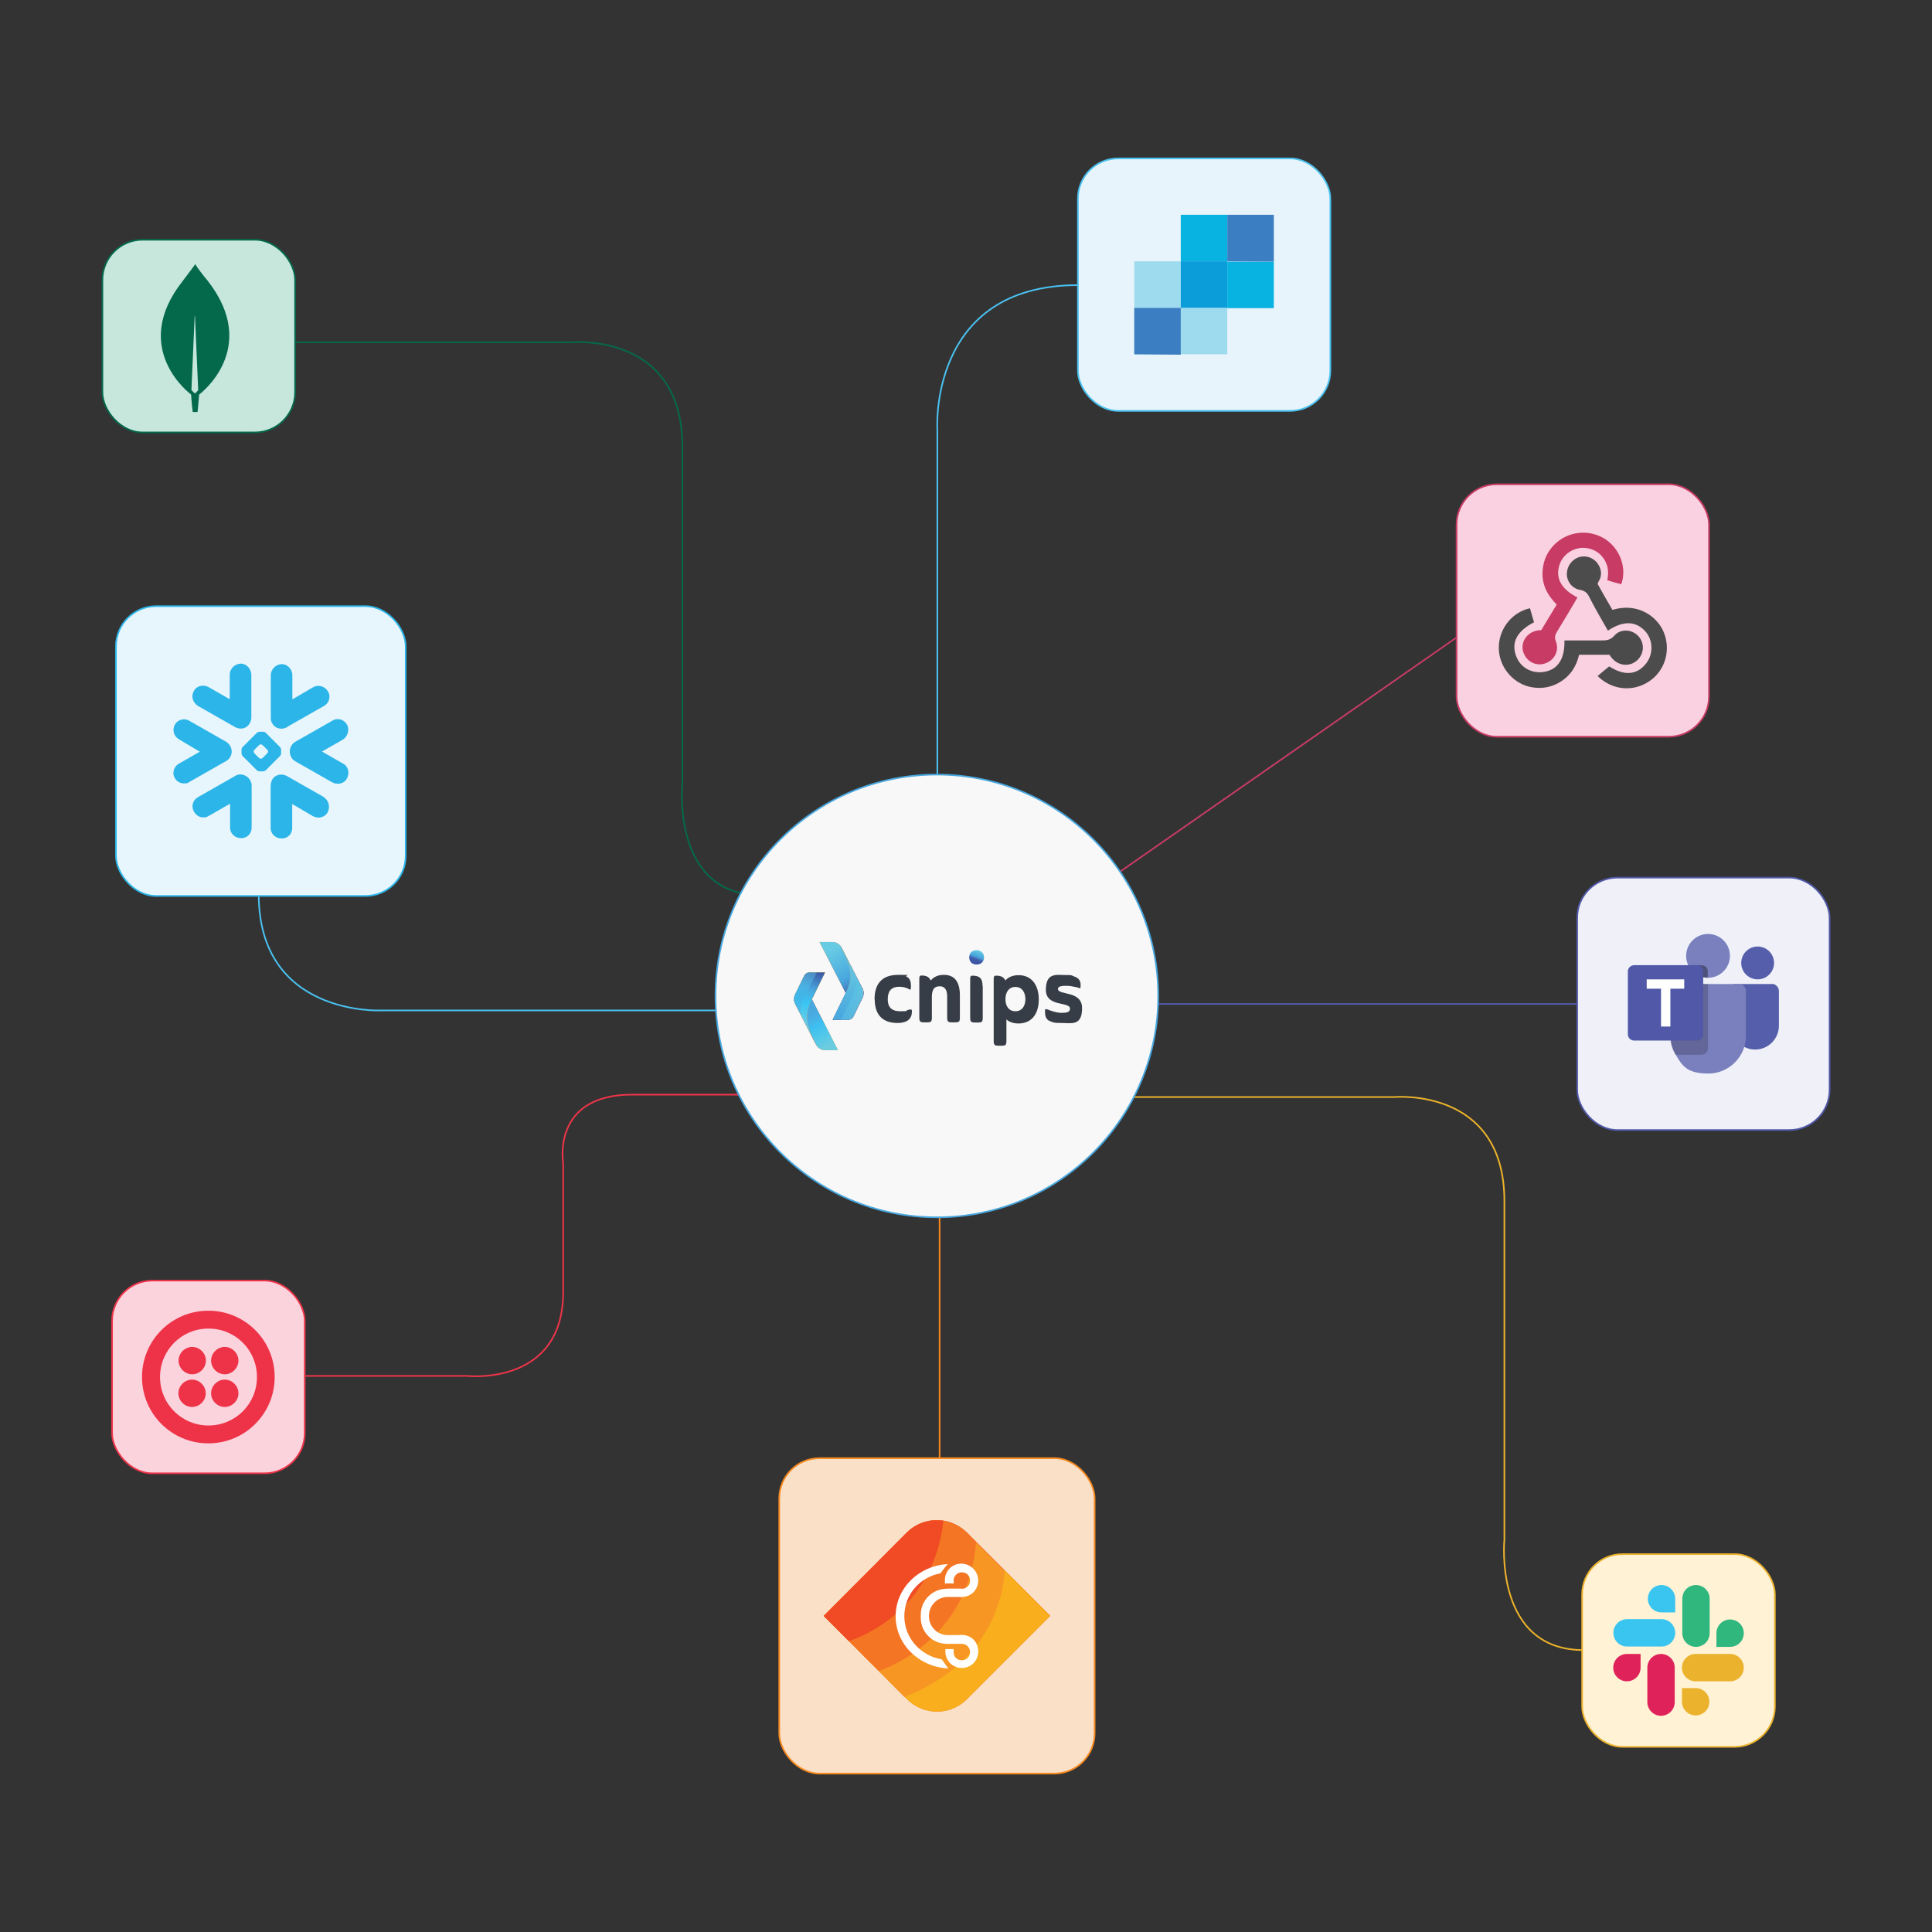 <svg xmlns="http://www.w3.org/2000/svg" xmlns:xlink="http://www.w3.org/1999/xlink" id="Layer_1" viewBox="0 0 1200 1200"><rect x="0" y="0" width="1200" height="1200" fill="#333333" stroke="none"/><defs><style>      .st0, .st1, .st2, .st3, .st4, .st5, .st6, .st7 {        fill: none;      }      .st8 {        fill: #fbd3dd;      }      .st8, .st9, .st1, .st2, .st3, .st10, .st4, .st11, .st5, .st12, .st13, .st6, .st14, .st15, .st7, .st16 {        stroke-miterlimit: 10;      }      .st8, .st6 {        stroke: #ee3449;      }      .st9 {        fill: #e7f4fb;      }      .st9, .st5 {        stroke: #4ac1f0;      }      .st17, .st18, .st19, .st20, .st21, .st22, .st23, .st24, .st25 {        fill-rule: evenodd;      }      .st17, .st26 {        fill: #fff;      }      .st27 {        fill-opacity: .2;      }      .st27, .st28 {        fill: #010101;      }      .st28 {        fill-opacity: 0;      }      .st29 {        fill: url(#linear-gradient2);      }      .st30 {        fill: url(#linear-gradient1);      }      .st31 {        fill: url(#linear-gradient3);      }      .st32 {        fill: url(#linear-gradient6);      }      .st33 {        fill: url(#linear-gradient8);      }      .st34 {        fill: url(#linear-gradient7);      }      .st35 {        fill: url(#linear-gradient5);      }      .st36 {        fill: url(#linear-gradient10);      }      .st37 {        fill: #373d46;      }      .st1, .st11 {        stroke: #04694b;      }      .st18 {        fill: #39c5ef;      }      .st2, .st12 {        stroke: #5058a7;      }      .st3 {        stroke: #ebb22b;      }      .st38 {        fill: url(#linear-gradient);      }      .st39 {        fill: #5058a7;      }      .st19 {        fill: #f47523;      }      .st40 {        fill: #9edbef;      }      .st41 {        fill: #04694b;      }      .st42 {        fill: #7a80be;      }      .st20 {        fill: #ebb22d;      }      .st43 {        fill: #555eaa;      }      .st10 {        fill: #fff2d5;        stroke: #ebb22d;      }      .st44 {        fill: #08b3e2;      }      .st45 {        fill: #c73b64;      }      .st46 {        fill: #ee3348;      }      .st4, .st16 {        stroke: #f6891f;      }      .st47 {        fill: #0a9dd9;      }      .st11 {        fill: #c7e7dd;      }      .st21 {        fill: #f04b24;      }      .st22 {        fill: #2fb77e;      }      .st48 {        fill: #2cb5e8;      }      .st12 {        fill: #eff0f8;      }      .st13 {        fill: #f8f8f8;        stroke: #48a7de;      }      .st23 {        fill: #f8ae1d;      }      .st14 {        fill: #fad1e0;      }      .st14, .st7 {        stroke: #c73b64;      }      .st24 {        fill: #e0225b;      }      .st25 {        fill: #f89623;      }      .st15 {        fill: #e7f6fd;        stroke: #2cb5e8;      }      .st49 {        fill: url(#linear-gradient4);      }      .st49, .st50 {        isolation: isolate;        opacity: .4;      }      .st50 {        fill: url(#linear-gradient9);      }      .st51 {        fill: #4b4b4b;      }      .st52 {        fill: #3b7ec1;      }      .st16 {        fill: #fbe0c8;      }      .st53 {        fill: #4c4c4c;      }    </style><linearGradient id="linear-gradient" x1="509" y1="656.7" x2="536.4" y2="656.7" gradientTransform="translate(0 1266) scale(1 -1)" gradientUnits="userSpaceOnUse"><stop offset="0" stop-color="#f6891f"></stop><stop offset="1" stop-color="#d02027"></stop></linearGradient><linearGradient id="linear-gradient1" x1="509.8" y1="672.4" x2="526.6" y2="643.4" gradientTransform="translate(0 1266) scale(1 -1)" gradientUnits="userSpaceOnUse"><stop offset="0" stop-color="#67cbe4"></stop><stop offset=".6" stop-color="#49a8de"></stop><stop offset="1" stop-color="#3a53a4"></stop></linearGradient><linearGradient id="linear-gradient2" x1="526.7" y1="632.6" x2="526.7" y2="677.3" gradientTransform="translate(0 1266) scale(1 -1)" gradientUnits="userSpaceOnUse"><stop offset="0" stop-color="#f05323" stop-opacity="0"></stop><stop offset="0" stop-color="#f04d23" stop-opacity="0"></stop><stop offset="1" stop-color="#f6891f"></stop></linearGradient><linearGradient id="linear-gradient3" x1="519.8" y1="635.8" x2="532.9" y2="671.9" gradientTransform="translate(0 1266) scale(1 -1)" gradientUnits="userSpaceOnUse"><stop offset="0" stop-color="#49a8de"></stop><stop offset="1" stop-color="#6bcce0"></stop></linearGradient><linearGradient id="linear-gradient4" x1="512.7" y1="652.9" x2="537" y2="641" gradientTransform="translate(0 1266) scale(1 -1)" gradientUnits="userSpaceOnUse"><stop offset=".4" stop-color="#49a8de"></stop><stop offset=".5" stop-color="#44baeb"></stop><stop offset=".6" stop-color="#4dc8ee"></stop><stop offset=".7" stop-color="#62cbe6"></stop><stop offset=".8" stop-color="#6bcce2"></stop><stop offset="1" stop-color="#6bcce0"></stop></linearGradient><linearGradient id="linear-gradient5" x1="493.1" y1="637.9" x2="520.5" y2="637.9" gradientTransform="translate(0 1266) scale(1 -1)" gradientUnits="userSpaceOnUse"><stop offset="0" stop-color="#d02027"></stop><stop offset="1" stop-color="#fdba12"></stop></linearGradient><linearGradient id="linear-gradient6" x1="506.8" y1="644.6" x2="520.8" y2="620.4" gradientTransform="translate(0 1266) scale(1 -1)" gradientUnits="userSpaceOnUse"><stop offset="0" stop-color="#49a8de"></stop><stop offset=".1" stop-color="#49a8de"></stop><stop offset=".3" stop-color="#48aee3"></stop><stop offset=".5" stop-color="#3dc0f0"></stop><stop offset=".8" stop-color="#56c9e9"></stop><stop offset="1" stop-color="#6bcce0"></stop></linearGradient><linearGradient id="linear-gradient7" x1="502.8" y1="617.3" x2="502.8" y2="662" gradientTransform="translate(0 1266) scale(1 -1)" gradientUnits="userSpaceOnUse"><stop offset="0" stop-color="#f04d23"></stop><stop offset="1" stop-color="#fdba12"></stop></linearGradient><linearGradient id="linear-gradient8" x1="496" y1="621.2" x2="511.1" y2="662.5" gradientTransform="translate(0 1266) scale(1 -1)" gradientUnits="userSpaceOnUse"><stop offset="0" stop-color="#6bcce0"></stop><stop offset=".2" stop-color="#69cce2"></stop><stop offset=".3" stop-color="#5dcae8"></stop><stop offset=".5" stop-color="#38c6f4"></stop><stop offset=".7" stop-color="#49a8de"></stop><stop offset="1" stop-color="#3a53a4"></stop></linearGradient><linearGradient id="linear-gradient9" x1="1614.3" y1="681" x2="1599.5" y2="640.4" gradientTransform="translate(2105.8 -45.3) rotate(-180) scale(1 -1)" xlink:href="#linear-gradient4"></linearGradient><linearGradient id="linear-gradient10" x1="605" y1="667.2" x2="608.1" y2="675.7" gradientTransform="translate(0 1266) scale(1 -1)" gradientUnits="userSpaceOnUse"><stop offset="0" stop-color="#3a53a4"></stop><stop offset="0" stop-color="#3a54a5"></stop><stop offset=".2" stop-color="#3d55a5"></stop><stop offset=".3" stop-color="#3f5aa8"></stop><stop offset=".4" stop-color="#4269b2"></stop><stop offset=".5" stop-color="#4c98d3"></stop><stop offset=".6" stop-color="#49a9df"></stop><stop offset="1" stop-color="#6bcce0"></stop></linearGradient></defs><path class="st5" d="M582.2,511.6v-243.9s-6.3-90.6,87.4-90.6"></path><rect class="st9" x="669.5" y="98.4" width="156.8" height="156.8" rx="25" ry="25"></rect><g><path class="st26" d="M704.5,162.3h28.9v28.9h-28.9v-28.9Z"></path><path class="st40" d="M704.5,162.3h28.9v28.9h-28.9v-28.9Z"></path><path class="st26" d="M733.4,191.2h28.9v28.9h-28.9v-28.9Z"></path><path class="st40" d="M733.4,191.2h28.9v28.9h-28.9v-28.9Z"></path><path class="st52" d="M704.5,220.1h28.9v.2l-28.9-.2h0ZM704.5,191.2h28.9v28.9h-28.9v-28.9Z"></path><path class="st44" d="M733.4,133.4h28.9v28.9h-28.9v-28.9ZM762.3,162.5h28.9v28.9h-28.9v-28.9Z"></path><path class="st47" d="M762.3,191.2v-28.9h-28.9v28.9h28.9Z"></path><g><path class="st52" d="M762.3,133.4h28.9v28.9h-28.9v-28.9Z"></path><path class="st52" d="M762.3,162.3h28.9v.2l-28.9-.2h0Z"></path></g></g><path class="st5" d="M472.4,627.6h-235.7s-76,3.8-76-72.2"></path><rect class="st15" x="72" y="376.5" width="180" height="180" rx="25" ry="25"></rect><g id="Group"><path id="Path" class="st48" d="M201.2,495.1l-23-13.1c-3.3-1.8-7.5-.9-9.2,2.4-.6,1.2-.9,2.7-.9,3.9v26c0,3.6,3,6.5,6.9,6.5s6.5-3,6.5-6.5v-14.9l12.8,7.5c3.3,1.8,7.5.9,9.2-2.4,1.8-3.3.6-7.5-2.4-9.3"></path><path id="Path2" class="st48" d="M143.9,466.8c0-2.4-1.2-4.5-3.3-6l-23-13.1c-.9-.6-2.1-.9-3.3-.9-2.4,0-4.5,1.2-5.7,3.3-1.8,3.3-.6,7.2,2.4,9l13.1,7.8-13.1,7.5c-1.5.9-2.7,2.4-3,3.9-.6,1.8-.3,3.6.6,5,1.2,2.1,3.3,3.3,5.7,3.3s2.4-.3,3.3-.9l23-13.1c2.1-1.2,3.3-3.4,3.3-5.7"></path><path id="Path3" class="st48" d="M123,438.5l23,13.1c2.7,1.5,6,1.2,8-.9,1.2-1.2,2.1-3,2.1-5v-26.6c0-3.6-3-6.9-6.5-6.9s-6.9,3-6.9,6.9v15.2l-13.1-7.5c-3.3-1.8-7.5-.9-9.2,2.4-1.9,3.3-.7,7.2,2.6,9.3"></path><path id="Combined-Shape" class="st48" d="M174.6,468c0,.6-.3,1.2-.6,1.5l-9,9c-.3.3-1.2.6-1.5.6h-2.4c-.6,0-1.2-.3-1.5-.6l-9-9c-.3-.3-.6-1.2-.6-1.5v-2.4c0-.6.3-1.2.6-1.5l9-9c.3-.3,1.2-.6,1.5-.6h2.4c.6,0,1.2.3,1.5.6l9,9c.3.3.6,1.2.6,1.5v2.4ZM166.5,466.8h0c0-.6-.3-.9-.6-1.2l-2.7-2.7c-.3-.3-.9-.6-1.2-.6h0c-.3,0-.9.3-1.2.6l-2.7,2.7c-.3.3-.6.9-.6,1.2h0c0,.3.3.9.6,1.2l2.7,2.7c.3.3.9.6,1.2.6h0c.3,0,.9-.3,1.2-.6l2.7-2.7c.4-.3.6-.9.6-1.2Z"></path><path id="Path4" class="st48" d="M178.2,451.6l23-13.1c3.3-1.8,4.5-6,2.4-9.2-2.1-3.3-6-4.2-9.2-2.4l-12.8,7.5v-15c0-3.6-3-6.9-6.5-6.9s-6.9,3-6.9,6.9v26c0,1.5,0,2.7.9,3.9,1.7,3.3,5.9,4.2,9.2,2.4"></path><path id="Path5" class="st48" d="M150.5,481.1c-1.5-.3-3.3,0-4.5.9l-23,13.1c-3.3,1.8-4.5,6-2.4,9.2,1.8,3.3,6,4.5,9.2,2.4l13.1-7.5v14.9c0,3.6,3,6.5,6.9,6.5s6.5-3,6.5-6.5v-26.5c-.2-3.2-2.7-5.9-5.9-6.5"></path><path id="Path6" class="st48" d="M215.5,450.1c-1.8-3.3-6-4.5-9.2-2.4l-23,13.1c-2.1,1.2-3.3,3.6-3.3,6s1.2,4.8,3.3,6l23,13.1c3.3,1.8,7.5.9,9.2-2.4,1.8-3.3.9-7.5-2.4-9.2l-13.1-7.5,13.1-7.5c2.9-1.9,4.2-6.1,2.4-9.3"></path></g><path class="st1" d="M181.8,212.6h173.6s68.4-6.3,68.4,64.6v210.3s-6.8,68.6,49.2,68.6"></path><rect class="st11" x="63.6" y="148.9" width="119.7" height="119.7" rx="25" ry="25"></rect><path class="st41" d="M129.1,174.5c-3.8-4.5-7.3-9.3-7.7-10.3h-.2c-.7,1-4,5.5-7.7,10.3-33.3,42.1,5,70.4,5,70.4l.2.2c.2,4.3,1,10.8,1,10.8h3s.7-6.3,1-10.8l.2-.2c0,0,38-28.3,5.2-70.4ZM121.1,244.4s-1.7-1.5-2.2-2.2h0l2-45.8c0-.2.2-.2.2,0l2,45.8h0c-.3.7-2,2.2-2,2.2Z"></path><line class="st2" x1="691.1" y1="623.6" x2="981.3" y2="623.6"></line><rect class="st12" x="979.6" y="545.1" width="156.8" height="156.8" rx="25" ry="25"></rect><g><circle class="st42" cx="1060.9" cy="593.7" r="13.6"></circle><path class="st28" d="M1059.9,596.6h-12.5v.3h0v.2c1.9,7,9.1,11.4,16.2,9.9v-6.5c.2-2.1-1.5-3.9-3.7-3.9h0Z"></path><path class="st27" d="M1056.9,599.5h-8.5c2.2,4.8,7.1,7.8,12.3,7.8v-3.9c.2-2.1-1.5-3.7-3.7-3.9h0Z"></path><circle class="st43" cx="1091.7" cy="598.1" r="10.2"></circle><g><path class="st43" d="M1100.4,611.2h-23c-1,0-1.9.8-1.9,1.9v23.7c-.2,7,4.8,13.3,11.6,14.8,1,.2,2.1.3,3.1.3,8,0,14.7-6.6,14.7-14.7v-21.7c0-2.4-2.1-4.4-4.4-4.4h0Z"></path><path class="st42" d="M1084.4,615.7v27.8c0,12.8-10.5,23.3-23.3,23.3s-16.2-4.4-20.3-11.8c-.5-.8-1-1.9-1.5-2.9-.3-1-.7-1.9-1-2.9-.5-1.9-.7-3.7-.7-5.8v-27.8h0c0-2.4,2.1-4.4,4.4-4.4h38.2c2.3,0,4.3,2.1,4.3,4.4h0Z"></path><path class="st27" d="M1056.9,599.5h-8.5c2.2,4.8,7.1,7.8,12.3,7.8v-3.9c.2-2.1-1.5-3.7-3.7-3.9h0Z"></path><path class="st28" d="M1063.8,611.2v37.1c0,1.9-1.2,3.4-3.1,3.7-.3,0-.5.2-.8.2h-20.6c-.3-1-.7-1.9-1-2.9-.5-2.1-.7-3.9-.7-6v-27.8h0c0-2.4,2.1-4.4,4.4-4.4h21.9Z"></path><path class="st27" d="M1060.9,611.2v40c0,.3,0,.5-.2.8-.3,1.7-2.1,3.1-3.7,3.1h-16.4c-.5-.8-1-1.9-1.5-2.9-.3-1-.7-1.9-1-2.9-.3-2.1-.5-3.9-.5-6v-27.8h0c0-2.4,2.1-4.4,4.4-4.4h19ZM1060.9,611.2v34.3c0,2.2-1.7,3.9-3.9,3.9h-18.8c-.5-2.1-.7-3.9-.7-6v-27.8h0c0-2.4,2.1-4.4,4.4-4.4h19ZM1041.8,611.2h0c-2.4,0-4.4,2.1-4.4,4.4v27.8c0,2.1.2,3.9.7,5.8h15.9c2.2,0,3.9-1.7,3.9-3.9v-34.1h-16.1Z"></path><path class="st39" d="M1015,599.5h39c2.2,0,3.9,1.7,3.9,3.9v39c0,2.2-1.7,3.9-3.9,3.9h-39c-2.2,0-3.9-1.7-3.9-3.9v-39c0-2.1,1.7-3.9,3.9-3.9Z"></path><path class="st26" d="M1046.2,614.1h-8.7v23.5h-5.8v-23.5h-8.9v-5.8h23.3v5.8Z"></path></g><path class="st0" d="M1011.1,576.1h93.7v93.7h-93.7v-93.7Z"></path></g><path class="st6" d="M181.4,854.6h108.5s59.9,6.8,59.9-52.1v-79.8s-7.6-42.8,42.8-42.8h79.8"></path><rect class="st8" x="69.6" y="795.4" width="119.7" height="119.7" rx="25" ry="25"></rect><path class="st46" d="M127.9,845.1c0,4.6-3.9,8.5-8.5,8.5s-8.5-3.9-8.5-8.5,3.9-8.5,8.5-8.5,8.5,3.9,8.5,8.5ZM119.3,856.9c-4.6,0-8.5,3.9-8.5,8.5s3.9,8.5,8.5,8.5,8.5-3.9,8.5-8.5c0-4.6-3.9-8.5-8.5-8.5ZM170.6,855.3c0,22.8-18.4,41.2-41.2,41.2s-41.2-18.4-41.2-41.2,18.4-41.2,41.2-41.2,41.2,18.4,41.2,41.2ZM159.6,855.3c0-16.8-13.4-30.1-30.1-30.1s-30.1,13.4-30.1,30.1,13.4,30.1,30.1,30.1,30.1-13.4,30.1-30.1ZM139.6,856.9c-4.6,0-8.5,3.9-8.5,8.5s3.9,8.5,8.5,8.5,8.5-3.9,8.5-8.5c0-4.6-3.9-8.5-8.5-8.5ZM139.6,836.6c-4.6,0-8.5,3.9-8.5,8.5s3.9,8.5,8.5,8.5,8.5-3.9,8.5-8.5c0-4.6-3.9-8.5-8.5-8.5Z"></path><line class="st4" x1="583.6" y1="925.8" x2="583.6" y2="728.1"></line><rect class="st16" x="484" y="905.7" width="195.9" height="195.9" rx="25" ry="25"></rect><g><g id="Rounded_Rectangle_1"><path class="st21" d="M600.7,952c-10.5-10.5-27.3-10.5-37.5,0l-51.6,51.6,51.6,51.6c10.5,10.5,27.3,10.5,37.5,0l51.6-51.6-51.6-51.6Z"></path></g><g id="Rounded_Rectangle_1_copy"><path class="st23" d="M623.5,974.9l-69.9,70.8,9.6,9.6c10.5,10.5,27.3,10.5,37.5,0l51.6-51.6-28.7-28.8Z"></path></g><g id="Rounded_Rectangle_1_copy_2"><path class="st25" d="M624.1,975.7l-23.4-23.4c-10.5-10.5-27.3-10.5-37.5,0l-51.6,51.3,50.1,50.4c55.5-21.6,61.8-66,62.3-78.3Z"></path></g><g id="Rounded_Rectangle_1_copy_4"><path class="st19" d="M606.4,957.8l-5.7-5.7c-10.5-10.5-27.3-10.5-37.5,0l-51.6,51.6,34.2,34.2c7.8-2.7,55.5-21,60.5-80Z"></path></g><g id="Rounded_Rectangle_1_copy_3"><path class="st21" d="M586,944.6c-8.1-1.2-16.8,1.2-23.1,7.5l-51.3,51.6,15.6,15.6c6.6-2,52.5-18.8,58.8-74.6Z"></path></g><g id="Ellipse_1"><path class="st17" d="M584.8,1030.6c-12.9-2.1-23.1-13.2-23.1-26.7s9.6-24.3,22.5-26.7c1.5-2.1,3-4.2,4.5-5.7-18,.9-32.4,15-32.4,32.4s14.4,31.5,32.7,32.4c-1.5-2.2-3-4-4.2-5.8Z"></path></g><g id="Rectangle_1"><path class="st17" d="M577,1003.9v-.3c0-6.3,5.1-11.7,11.7-11.7h8.4v-5.1h-9c-9,0-16.2,7.2-16.2,16.2v1.8c0,9,7.2,16.2,16.2,16.2h10.5v-5.4h-9.9c-6.6,0-11.7-5.4-11.7-11.6Z"></path></g><g id="Ellipse_2"><path class="st17" d="M597.1,971.2c-5.7,0-10.2,4.5-10.2,10.2s0,1.5.3,2.1h5.4c-.3-.6-.3-1.2-.3-1.8,0-2.7,2.1-5.1,5.1-5.1s5.1,2.1,5.1,5.1-1.8,4.5-4.2,5.1h-9.6c1.8,3,5.1,5.1,8.7,5.1,5.7,0,10.2-4.5,10.2-10.2s-4.8-10.5-10.5-10.5Z"></path></g><g id="Ellipse_2_copy"><path class="st17" d="M598.9,1015.6h-3.3c-3.3.6-6,2.7-7.5,5.4h9.3c2.7,0,5.1,2.1,5.1,5.1s-2.1,5.1-5.1,5.1-5.1-2.1-5.1-5.1,0-1.2.3-1.8h-5.4v1.5c0,5.7,4.5,10.2,10.2,10.2s10.2-4.5,10.2-10.2-3.9-9.6-8.7-10.2Z"></path></g></g><path class="st3" d="M692.4,681.4h173.6s68.4-6.3,68.4,64.6v210.3s-6.8,68.6,49.2,68.6"></path><rect class="st10" x="982.7" y="965.3" width="119.7" height="119.7" rx="25" ry="25"></rect><g><path class="st24" d="M1019,1035.8c0,4.7-3.8,8.5-8.5,8.5s-8.5-3.8-8.5-8.5,3.8-8.5,8.5-8.5h8.5v8.5ZM1023.2,1035.8c0-4.7,3.8-8.5,8.5-8.5s8.5,3.8,8.5,8.5v21.4c0,4.7-3.8,8.5-8.5,8.5s-8.5-3.8-8.5-8.5v-21.4Z"></path><path class="st18" d="M1032,1001.5c-4.7,0-8.5-3.8-8.5-8.5s3.8-8.5,8.5-8.5,8.5,3.8,8.5,8.5v8.5h-8.5ZM1032,1005.7c4.7,0,8.5,3.8,8.5,8.5s-3.8,8.5-8.5,8.5h-21.4c-4.7,0-8.5-3.8-8.5-8.5s3.8-8.5,8.5-8.5h21.4Z"></path><path class="st22" d="M1066.1,1014.4c0-4.7,3.8-8.5,8.5-8.5s8.5,3.8,8.5,8.5-3.8,8.5-8.5,8.5h-8.5v-8.5ZM1061.9,1014.4c0,4.7-3.8,8.5-8.5,8.5s-8.5-3.8-8.5-8.5v-21.4c0-4.7,3.8-8.5,8.5-8.5s8.5,3.8,8.5,8.5v21.4Z"></path><path class="st20" d="M1053.2,1048.5c4.7,0,8.5,3.8,8.5,8.5s-3.8,8.5-8.5,8.5-8.5-3.8-8.5-8.5v-8.5h8.5ZM1053.2,1044.3c-4.7,0-8.5-3.8-8.5-8.5s3.8-8.5,8.5-8.5h21.4c4.7,0,8.5,3.8,8.5,8.5s-3.8,8.5-8.5,8.5h-21.4Z"></path></g><line class="st7" x1="691.1" y1="544.6" x2="907.8" y2="393.8"></line><rect class="st14" x="904.7" y="300.8" width="156.8" height="156.8" rx="25" ry="25"></rect><g><path class="st45" d="M979.8,371.1c-4.4,7.4-8.4,14.3-12.8,21.4-1,1.7-1.6,3.4-.7,5.6,2.5,6.3-1,12.5-7.4,14.2-6,1.6-12-2.5-13.1-8.7-1-5.8,3.4-11.2,9.6-12.1.5,0,1,0,1.9-.1,3.1-5.1,6.3-10.5,9.6-15.9-6-6-9.6-13-8.7-21.6.5-6.1,3-11.4,7.4-15.8,8.4-8.2,21.2-9.6,31.2-3.4,9.5,6.1,13.8,18.1,10.2,28.2-2.8-.7-5.6-1.6-8.7-2.5,1.2-5.6.4-10.7-3.5-15.1-2.5-2.8-5.8-4.4-9.5-4.9-7.4-1-14.7,3.7-16.8,10.8-2.4,8.1,1.3,14.8,11.3,19.9h0Z"></path><path class="st53" d="M992.2,362.5c3,5.5,6.1,10.8,9.3,16.3,15.6-4.7,27.3,3.9,31.5,13,5.1,11.2,1.6,24.4-8.4,31.2-10.2,7-23.2,5.8-32.3-3.1,2.2-1.9,4.6-3.9,7.2-6,9,5.8,16.8,5.6,22.6-1.4,4.9-5.8,4.9-14.6-.1-20.3-6-6.6-13.8-6.8-23.3-.5-4-7-8.1-14-11.7-21.1-1.2-2.5-2.8-3.7-5.6-4.2-4.9-.9-8.1-5.1-8.2-9.6-.1-4.6,2.6-8.7,6.8-10.5,4.2-1.6,9.1-.4,12.1,3.4,2.2,3,3,6.3,1.7,9.8-.6,1-1,1.9-1.5,3.1h0Z"></path><path class="st51" d="M999.6,406.7h-18.8c-1.7,7.4-5.6,13.3-12.3,17.2-5.2,3-10.8,4-16.8,3-11.1-1.7-19.9-11.6-20.7-22.8-.9-12.6,7.7-23.8,19.3-26.3.9,3,1.6,5.8,2.5,8.7-10.5,5.5-14.2,12.3-11.2,20.7,2.6,7.5,10,11.6,18.1,10,8.2-1.6,12.3-8.4,12-19.4h23.3c3,0,5.5-.4,7.7-3,3.9-4.4,10.7-4,14.7.1,4.2,4.2,4,11.1-.5,15.2-4.2,3.9-10.8,3.7-14.9-.5-1-.9-1.7-1.9-2.4-3h0Z"></path></g><g><circle class="st13" cx="581.9" cy="618.6" r="137.5"></circle><g><g><g><path class="st38" d="M516.9,585.1h-7.9l16.3,31.7-8.1,16.6h9.6c1.4,0,2.7-.8,3.3-2.1l5.7-11.7c.8-1.7.8-3.8,0-5.5l-13-25.4c-1.1-2.2-3.3-3.6-5.8-3.6Z"></path><path class="st30" d="M516.9,585.1h-7.9l16.3,31.7-8.1,16.6h9.6c1.4,0,2.7-.8,3.3-2.1l5.7-11.7c.8-1.7.8-3.8,0-5.5l-13-25.4c-1.1-2.2-3.3-3.6-5.8-3.6Z"></path><path class="st29" d="M522.7,588.7c6.5,12.6,7,19.1,2.5,28.1l-8.1,16.6h9.6c1.4,0,2.7-.8,3.3-2.1l5.7-11.7c.8-1.7.8-3.8,0-5.5l-12.9-25.4Z"></path><path class="st31" d="M522.7,588.7c6.5,12.6,7,19.1,2.5,28.1l-8.1,16.6h9.6c1.4,0,2.7-.8,3.3-2.1l5.7-11.7c.8-1.7.8-3.8,0-5.5l-12.9-25.4Z"></path><path class="st49" d="M535.7,614.1l-3.6-7.1c.2,4.1-.8,7.8-2.9,12.2l-7,14.3h4.5c1.4,0,2.7-.8,3.3-2.1l5.7-11.7c.9-1.7.8-3.8,0-5.5Z"></path></g><g><path class="st35" d="M512.6,652.3h7.9l-16.2-31.7,8.1-16.6h-9.6c-1.4,0-2.7.8-3.3,2.1l-5.7,11.7c-.8,1.7-.8,3.8,0,5.5l13,25.4c1,2.2,3.3,3.6,5.7,3.6Z"></path><path class="st32" d="M512.6,652.3h7.9l-16.2-31.7,8.1-16.6h-9.6c-1.4,0-2.7.8-3.3,2.1l-5.7,11.7c-.8,1.7-.8,3.8,0,5.5l13,25.4c1,2.2,3.3,3.6,5.7,3.6Z"></path><path class="st34" d="M506.8,648.7c-6.5-12.6-7-19.1-2.5-28.1l8.1-16.6h-9.6c-1.4,0-2.7.8-3.3,2.1l-5.7,11.7c-.8,1.7-.8,3.8,0,5.5l12.9,25.4Z"></path><path class="st33" d="M506.8,648.7c-6.5-12.6-7-19.1-2.5-28.1l8.1-16.6h-9.6c-1.4,0-2.7.8-3.3,2.1l-5.7,11.7c-.8,1.7-.8,3.8,0,5.5l12.9,25.4Z"></path><path class="st50" d="M493.8,623.3l3.6,7.1c-.2-4.1.8-7.8,2.9-12.2l7-14.3h-4.5c-1.4,0-2.7.8-3.3,2.1l-5.7,11.7c-.8,1.7-.8,3.8,0,5.5Z"></path></g></g><path class="st37" d="M543.2,620.7c0-9.2,4.2-15.2,14.7-15.2s3.4.2,5.2,1.1c1.3.7,2.7,1.9,2.7,5.7s-.5,2.1-2.7,1.4c-1.3-.5-2.7-.8-4.5-.8-5.6,0-7.2,3.4-7.2,7.7s1.7,7.5,7.8,7.5,2.9-.3,4.6-.8c2.4-.5,2.6-.5,2.6.9s-.2,4.3-3,5.9c-2.1,1.2-4.8,1.3-5.9,1.3-10.2,0-14.2-6.1-14.2-14.7Z"></path><path class="st37" d="M578.2,608.9c1.7-2,4.2-3.4,8.1-3.4,6.8,0,9.9,4.6,9.9,12.7v13.7c0,2.7-.5,3.1-3,3.1h-1.9c-2.5,0-3-.5-3-3.1v-12.9c0-3.5-1-6.4-4.6-6.4s-4.7,2.1-4.9,6v13.3c0,2.7-.5,3.1-3,3.1h-1.8c-2.5,0-3-.5-3-3.1v-23.2c0-2.1,0-2.8,1.5-2.8,2.9,0,4.7,1,5.5,3Z"></path><path class="st37" d="M610.4,612.5v19.5c0,2.7-.5,3.1-3,3.1h-1.8c-2.5,0-3-.5-3-3.1v-23.2c0-2.1,0-2.8,1.5-2.8,4.5,0,6.2,1.9,6.2,6.5Z"></path><path class="st37" d="M625.1,632.9v13.5c0,2.7-.5,3.1-3,3.1h-1.9c-2.5,0-3-.5-3-3.1v-37.6c0-2.1,0-2.8,1.5-2.8,3,0,4.9.9,5.7,3,1.9-2.1,4.6-3.3,8.3-3.3,8.1,0,12.5,6.2,12.5,15.1s-4.4,14.9-12.6,14.9c-3.3,0-5.8-1-7.6-2.6ZM630.7,628.1c4.3,0,6.2-3.6,6.2-7.5s-1.9-7.6-6.2-7.6-6.2,3.6-6.2,7.6,1.9,7.5,6.2,7.5Z"></path><path class="st37" d="M657.1,614.2c0,4.2,15,.8,15,12s-6.7,9.2-12.5,9.2-5.1-.4-6.8-.9c-2.8-.8-3.7-3-3.7-5.8s.2-1.8.9-1.8.9.2,1.7.5c1.7.6,4.6,1.7,7.8,1.7s5.1-.5,5.1-2.6c0-4.6-15-.8-15-11.7s6.7-9.2,12-9.2,3.5.2,5.6.9c2.1.7,4,2.1,4,5.2s-.2,2-2.5,1.5c-2.4-.5-3.9-.9-6.8-.9-3,0-4.8.5-4.8,2Z"></path><path class="st36" d="M606.6,590.2c2.7,0,4.6,1.7,4.6,4.4s-1.9,4.5-4.6,4.5-4.6-1.7-4.6-4.5,1.9-4.4,4.6-4.4Z"></path></g></g></svg>